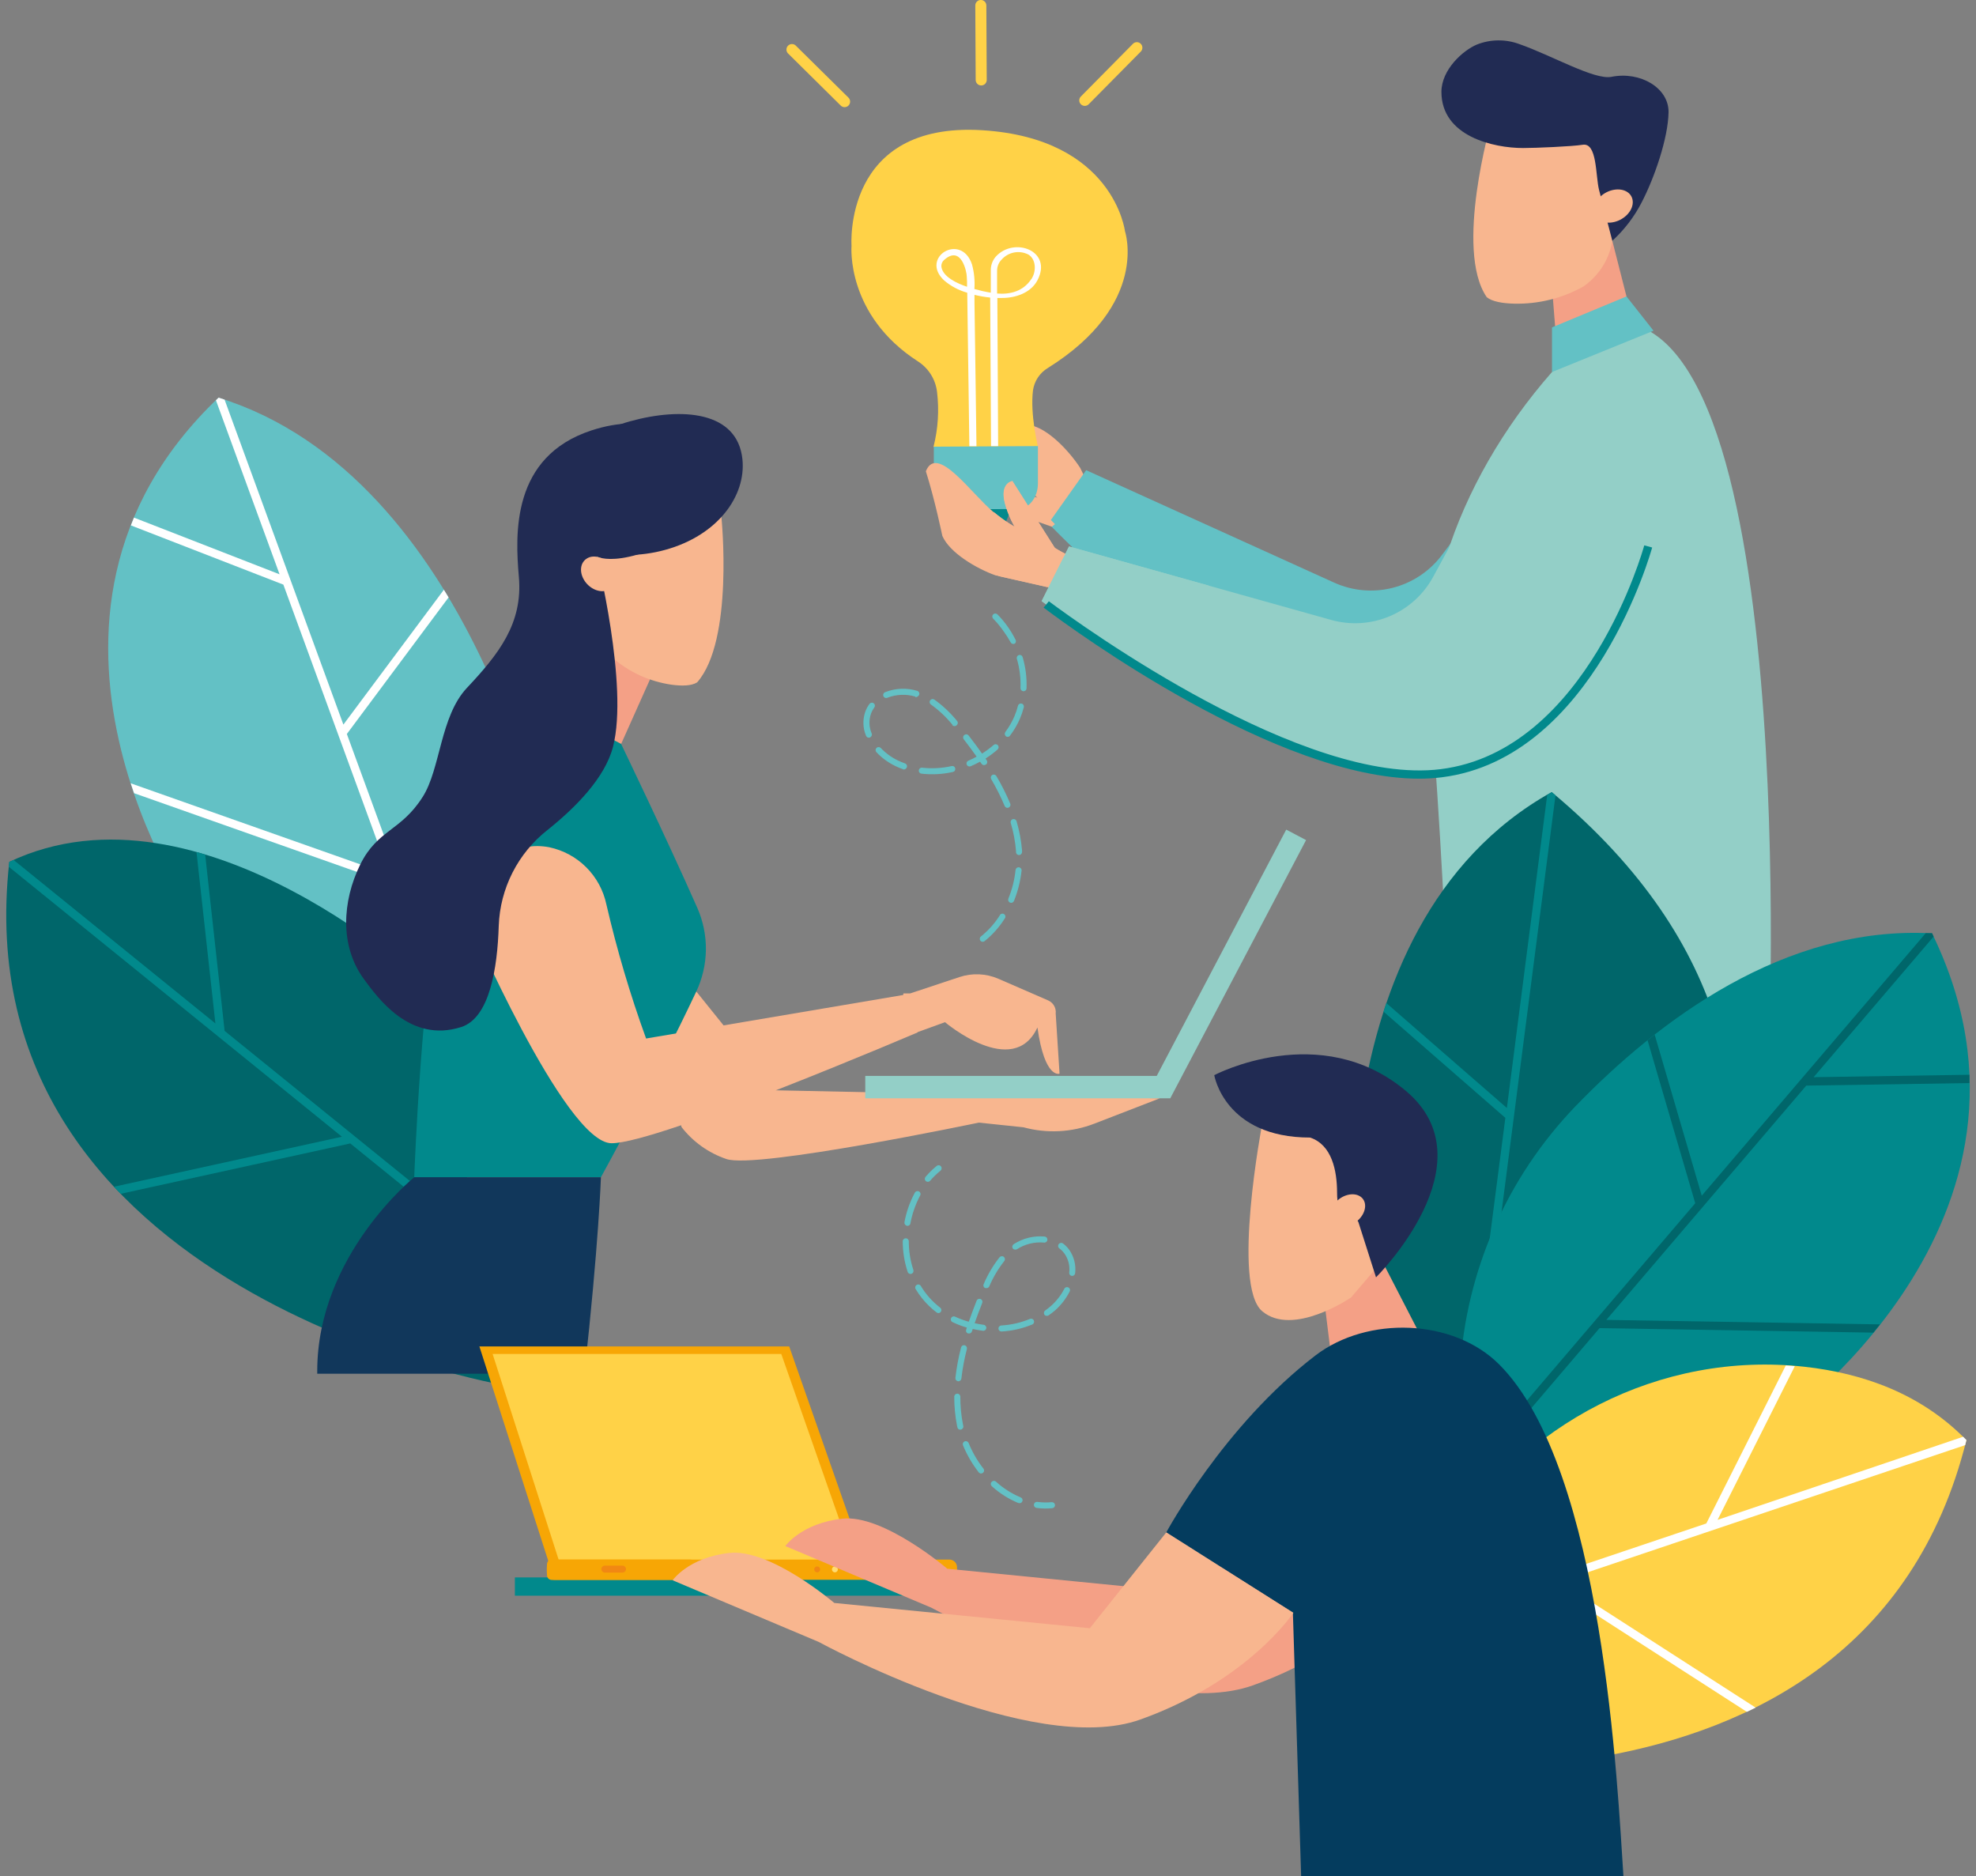 <svg width="158" height="150" viewBox="0 0 158 150" fill="none" xmlns="http://www.w3.org/2000/svg">
<rect x="0" y="0" width="158" height="150" fill="#808080" stroke="none"/>
<g clip-path="url(#clip0)">
<path d="M83.979 41.377C83.865 41.038 83.364 39.913 81.374 38.373C79.59 36.996 75.039 35.216 77.013 33.846C79.452 34.044 82.337 33.98 82.337 33.98C83.802 34.241 85.495 36.064 86.371 37.403L88.518 41.839C88.518 41.839 87.535 44.01 87.508 44.124L86.49 43.927C85.79 42.952 84.944 42.091 83.979 41.377V41.377Z" fill="#F8B68F"/>
<path d="M83.869 40.13C83.86 40.007 83.839 39.886 83.806 39.767C84.121 39.83 84.437 39.873 84.753 39.905C85.755 40.517 86.782 41.089 87.792 41.701C87.362 42.234 86.762 42.98 86.726 43.039L79.322 40.41C79.322 40.41 79.239 39.396 80.901 39.428C81.926 39.465 82.935 39.704 83.869 40.13V40.13Z" fill="#F8B68F"/>
<path d="M132.615 44.637C132.615 44.637 125.688 60.366 113.519 60.031C101.35 59.695 84.027 41.57 84.027 41.57L86.849 37.588L106.675 46.575C108.141 47.241 109.79 47.388 111.351 46.994C112.912 46.599 114.293 45.687 115.268 44.404L123.276 33.862L132.615 44.637Z" fill="#63C1C5"/>
<path d="M132.331 44.507C132.264 44.661 125.352 60.031 113.543 59.715C102.526 59.419 86.979 44.097 84.599 41.685C84.437 41.831 84.271 41.977 84.102 42.119C86.391 44.46 100.49 58.476 111.695 60.201C112.3 60.295 112.911 60.352 113.523 60.37C125.759 60.698 132.863 44.929 132.931 44.772L132.331 44.507Z" fill="#63C1C5"/>
<path d="M74.64 35.729L82.992 35.685C82.992 35.685 82.357 33.147 82.598 31.201C82.651 30.836 82.785 30.486 82.989 30.178C83.194 29.87 83.465 29.612 83.782 29.421C91.952 24.314 89.951 18.48 89.951 18.48C89.951 18.48 89.059 11.072 78.56 10.412C67.366 9.706 68.088 19.652 68.088 19.652C68.088 19.652 67.607 25.178 73.436 28.916C73.845 29.186 74.19 29.541 74.447 29.957C74.704 30.374 74.867 30.842 74.925 31.328C75.103 32.8 75.007 34.292 74.64 35.729V35.729Z" fill="#FFD247"/>
<path d="M82.992 35.662V38.65C82.992 39.767 82.274 40.686 81.378 40.694L76.302 40.718C75.41 40.718 74.676 39.814 74.668 38.693V35.709L82.992 35.662Z" fill="#63C1C5"/>
<path d="M80.853 40.694L80.289 42.064L77.131 42.08L76.433 40.718L80.853 40.694Z" fill="#01898C"/>
<path d="M82.949 22.416C84.204 20.047 81.082 18.895 79.618 20.521C79.359 20.823 79.218 21.209 79.223 21.606C79.223 22.309 79.223 23.398 79.223 23.398C78.781 23.326 78.344 23.228 77.912 23.106C77.961 22.442 77.895 21.775 77.719 21.133C76.847 18.551 73.519 20.58 75.493 22.419C76.03 22.877 76.661 23.212 77.34 23.402C77.395 27.491 77.452 31.581 77.51 35.67H78.078C78.044 33.154 78.01 30.641 77.976 28.131C77.956 26.824 77.94 25.522 77.92 24.219C77.92 24.014 77.92 23.797 77.92 23.572C78.333 23.673 78.753 23.745 79.175 23.789L79.243 35.662H79.811L79.748 23.821H80.087C81.161 23.832 82.408 23.434 82.949 22.416ZM77.324 22.925C76.535 22.66 75.382 22.135 75.272 21.322C75.263 21.224 75.276 21.125 75.312 21.033C75.347 20.942 75.404 20.859 75.477 20.793C76.882 19.526 77.305 21.8 77.301 22.084C77.324 22.364 77.332 22.644 77.324 22.925V22.925ZM82.456 22.321C81.816 23.28 80.79 23.552 79.728 23.465V21.65C79.726 21.482 79.757 21.316 79.82 21.161C79.883 21.005 79.977 20.864 80.095 20.746C80.357 20.453 80.709 20.255 81.095 20.183C81.482 20.112 81.881 20.171 82.231 20.351C82.827 20.71 82.898 21.67 82.463 22.321H82.456Z" fill="white"/>
<path d="M67.848 8.435C67.93 8.352 67.976 8.24 67.976 8.123C67.976 8.006 67.93 7.894 67.848 7.811L63.612 3.628C63.528 3.555 63.418 3.517 63.306 3.521C63.195 3.526 63.089 3.573 63.01 3.652C62.931 3.732 62.886 3.839 62.883 3.95C62.88 4.062 62.919 4.171 62.993 4.255L67.224 8.439C67.265 8.48 67.314 8.512 67.368 8.535C67.421 8.557 67.479 8.568 67.537 8.567C67.595 8.567 67.652 8.555 67.705 8.532C67.759 8.51 67.807 8.477 67.848 8.435V8.435Z" fill="#FFD247"/>
<path d="M86.427 8.336C86.385 8.295 86.352 8.247 86.33 8.193C86.308 8.14 86.296 8.082 86.296 8.024C86.296 7.966 86.308 7.909 86.33 7.855C86.352 7.802 86.385 7.753 86.427 7.713L90.61 3.481C90.694 3.407 90.803 3.368 90.915 3.371C91.027 3.374 91.133 3.42 91.213 3.499C91.293 3.577 91.34 3.683 91.344 3.795C91.349 3.907 91.311 4.016 91.238 4.101L87.054 8.332C87.013 8.374 86.965 8.407 86.911 8.43C86.857 8.453 86.799 8.465 86.741 8.465C86.683 8.465 86.625 8.454 86.571 8.432C86.517 8.41 86.468 8.377 86.427 8.336V8.336Z" fill="#FFD247"/>
<path d="M78.461 6.832C78.578 6.831 78.689 6.784 78.771 6.702C78.853 6.619 78.899 6.507 78.899 6.39L78.868 0.438C78.868 0.321 78.821 0.208 78.738 0.126C78.655 0.043 78.543 -0.004 78.426 -0.004C78.308 -0.004 78.196 0.043 78.113 0.126C78.03 0.208 77.984 0.321 77.984 0.438L78.015 6.39C78.015 6.449 78.027 6.507 78.049 6.56C78.072 6.614 78.105 6.663 78.146 6.704C78.188 6.745 78.237 6.778 78.291 6.8C78.345 6.822 78.403 6.833 78.461 6.832V6.832Z" fill="#FFD247"/>
<path d="M43.755 67.846C43.755 67.846 37.865 38.101 17.471 31.79C-1.12 49.476 15.454 73.21 15.454 73.21L37.826 87.455L43.755 67.846Z" fill="#63C1C5"/>
<path d="M35.493 47.144L27.457 57.927L17.957 31.947C17.799 31.896 17.641 31.837 17.479 31.79C17.404 31.857 17.337 31.928 17.266 31.999L22.354 45.912L10.714 41.381C10.666 41.487 10.623 41.598 10.58 41.709L10.465 42.001L22.658 46.737L31.136 69.922L10.453 62.62C10.54 62.888 10.627 63.157 10.718 63.409L31.436 70.723L37.455 87.23L37.85 87.471L38.039 86.839L27.734 58.677L35.868 47.759L35.493 47.144Z" fill="white"/>
<path d="M34.491 79.016C34.491 79.016 16.106 61.618 0.744 68.9C-3.136 103.413 40.471 110.77 40.471 110.77L34.491 79.016Z" fill="#00666A"/>
<path d="M0.744 68.9C0.744 69.034 0.716 69.164 0.704 69.294L27.339 90.873L9.115 94.871C9.293 95.061 9.474 95.266 9.656 95.436L28.006 91.41L38.41 99.837L38.221 98.822L17.961 82.414L16.405 68.316C16.177 68.245 15.944 68.177 15.711 68.114L17.223 81.818L1.087 68.746C0.973 68.797 0.858 68.844 0.744 68.9V68.9Z" fill="#01898C"/>
<path d="M124.097 22.948L124.673 30.203L131.79 30.511L128.924 19.266L124.097 22.948Z" fill="#F4A086"/>
<path d="M121.054 24.275C120.154 24.251 119.317 24.117 118.879 23.758C116.274 19.968 119.238 9.757 119.238 9.757L123.402 8.005L128.691 11.305L128.995 18.157C129.026 19.081 128.826 19.998 128.412 20.825C127.998 21.652 127.385 22.363 126.627 22.893V22.893C124.927 23.847 123.002 24.324 121.054 24.275V24.275Z" fill="#F8B68F"/>
<path d="M127.859 15.184C127.57 14.032 127.72 11.38 126.548 11.573C125.696 11.711 122.771 11.834 121.784 11.834C119.44 11.834 115.256 10.914 115.256 7.346C115.256 5.558 116.988 4.022 118.086 3.564C119.172 3.132 120.379 3.117 121.476 3.521C124.062 4.421 127.488 6.414 128.853 6.142C131.154 5.68 133.448 7.026 133.416 8.98C133.381 11.052 132.291 14.21 131.265 16.183C130.672 17.337 129.878 18.375 128.92 19.25V19.25L127.859 15.184Z" fill="#212B53"/>
<path d="M130.239 15.441C129.714 14.979 128.735 15.066 128.052 15.638C127.369 16.211 127.235 17.044 127.76 17.505C128.285 17.967 129.26 17.88 129.947 17.308C130.633 16.736 130.752 15.903 130.239 15.441Z" fill="#F8B68F"/>
<path d="M127.946 25.877C144.235 22.498 141.409 85.13 141.409 85.13L115.639 76.447C115.639 76.447 115.268 67.057 114.324 55.133C113.515 45.048 119.179 33.641 127.946 25.877Z" fill="#93CFC7"/>
<path d="M82.925 42.779C82.57 42.743 81.346 42.51 79.416 40.916C77.676 39.483 74.921 35.445 74.032 37.675C74.767 40.008 75.347 42.834 75.347 42.834C75.931 44.203 78.11 45.467 79.586 45.991L84.378 47.077C84.378 47.077 86.276 45.636 86.379 45.585L85.96 44.634C84.859 44.175 83.835 43.55 82.925 42.779V42.779Z" fill="#F8B68F"/>
<path d="M81.686 42.952C81.565 42.972 81.442 42.978 81.319 42.971C81.449 43.267 81.56 43.563 81.662 43.864C82.487 44.704 83.281 45.573 84.094 46.425C84.516 45.888 85.108 45.135 85.159 45.087L80.94 38.456C80.94 38.456 79.938 38.602 80.336 40.197C80.598 41.196 81.057 42.132 81.686 42.952Z" fill="#F8B68F"/>
<path d="M131.79 43.686C131.79 43.686 127.338 60.264 115.256 61.815C103.174 63.366 83.284 48.056 83.284 48.056L85.471 43.686L106.438 49.559C107.988 49.994 109.641 49.889 111.124 49.261C112.607 48.634 113.833 47.521 114.6 46.106L120.916 34.47L131.79 43.686Z" fill="#93CFC7"/>
<path d="M95.524 51.627C95.582 49.965 95.957 48.33 96.629 46.808L85.487 43.686L83.3 48.055C87.346 51.075 91.602 53.802 96.037 56.214C95.647 54.718 95.474 53.173 95.524 51.627V51.627Z" fill="#93CFC7"/>
<path d="M131.474 43.599C131.431 43.765 126.935 60.003 115.216 61.487C104.283 62.873 86.584 50.088 83.865 48.067C83.731 48.237 83.588 48.407 83.442 48.572C86.059 50.546 102.128 62.249 113.464 62.249C114.077 62.251 114.69 62.214 115.299 62.138C127.456 60.599 132.062 43.939 132.106 43.769L131.474 43.599Z" fill="#01898C"/>
<path d="M79.835 46.051L83.758 46.939C84.132 45.999 84.614 45.106 85.195 44.278C84.389 43.867 83.635 43.364 82.945 42.779C82.59 42.743 81.366 42.51 79.448 40.923C79.788 42.338 79.936 43.791 79.886 45.245C79.859 45.518 79.835 45.786 79.835 46.051Z" fill="#F8B68F"/>
<path d="M84.903 44.684L80.956 38.456C80.956 38.456 79.953 38.602 80.352 40.197C80.613 41.199 81.072 42.138 81.702 42.96C81.58 42.98 81.457 42.986 81.335 42.979C81.465 43.275 81.575 43.571 81.678 43.871C82.467 44.681 83.257 45.513 84.019 46.334C84.274 45.764 84.569 45.213 84.903 44.684V44.684Z" fill="#F8B68F"/>
<path d="M124.097 29.741V26.173L130.053 23.698L132.216 26.441L124.097 29.741Z" fill="#63C1C5"/>
<path d="M74.112 94.465C74.081 94.456 74.053 94.441 74.029 94.422C73.981 94.38 73.951 94.32 73.947 94.257C73.942 94.193 73.963 94.13 74.005 94.082C74.276 93.763 74.576 93.469 74.901 93.206C74.926 93.186 74.954 93.171 74.985 93.163C75.015 93.154 75.047 93.151 75.079 93.155C75.111 93.159 75.141 93.168 75.169 93.184C75.197 93.2 75.221 93.22 75.24 93.245C75.28 93.295 75.298 93.359 75.292 93.422C75.285 93.486 75.254 93.544 75.205 93.585C74.903 93.828 74.624 94.099 74.372 94.394C74.341 94.431 74.299 94.457 74.253 94.47C74.206 94.483 74.157 94.481 74.112 94.465V94.465Z" fill="#63C1C5"/>
<path d="M81.414 120.152C80.635 119.828 79.918 119.371 79.294 118.803C79.271 118.78 79.253 118.754 79.241 118.725C79.229 118.696 79.222 118.664 79.222 118.633C79.222 118.601 79.229 118.57 79.241 118.541C79.253 118.512 79.271 118.485 79.294 118.463C79.337 118.416 79.396 118.387 79.46 118.383C79.523 118.379 79.586 118.401 79.633 118.443C80.213 118.975 80.881 119.401 81.607 119.702C81.667 119.725 81.716 119.77 81.743 119.829C81.769 119.887 81.772 119.954 81.749 120.014C81.727 120.074 81.681 120.123 81.623 120.15C81.564 120.177 81.498 120.179 81.437 120.156L81.414 120.152ZM78.37 117.784C78.325 117.768 78.286 117.739 78.256 117.701C77.742 117.041 77.32 116.315 77.001 115.542C76.977 115.483 76.977 115.416 77.002 115.357C77.028 115.297 77.075 115.251 77.135 115.226C77.195 115.202 77.261 115.203 77.321 115.228C77.38 115.253 77.427 115.301 77.451 115.361C77.749 116.094 78.147 116.782 78.635 117.405C78.654 117.43 78.669 117.459 78.677 117.49C78.686 117.52 78.688 117.552 78.684 117.584C78.68 117.616 78.67 117.646 78.654 117.674C78.638 117.701 78.617 117.725 78.591 117.745C78.558 117.77 78.519 117.787 78.478 117.793C78.436 117.8 78.394 117.795 78.355 117.78L78.37 117.784ZM76.713 114.287C76.673 114.274 76.637 114.251 76.609 114.22C76.582 114.189 76.563 114.151 76.555 114.109L76.527 113.995C76.373 113.215 76.297 112.422 76.302 111.627C76.31 111.568 76.338 111.513 76.383 111.474C76.428 111.435 76.485 111.413 76.545 111.413C76.604 111.413 76.662 111.435 76.707 111.474C76.751 111.513 76.78 111.568 76.788 111.627C76.781 112.386 76.853 113.144 77.001 113.888L77.025 113.995C77.033 114.037 77.031 114.08 77.018 114.121C77.005 114.161 76.981 114.198 76.95 114.226C76.918 114.255 76.88 114.275 76.838 114.284C76.797 114.294 76.753 114.292 76.713 114.279V114.287ZM76.555 110.407C76.502 110.39 76.457 110.355 76.427 110.308C76.398 110.261 76.386 110.206 76.393 110.151C76.488 109.331 76.639 108.518 76.847 107.719C76.863 107.658 76.902 107.605 76.957 107.572C77.012 107.539 77.077 107.53 77.139 107.546C77.2 107.563 77.253 107.604 77.285 107.659C77.317 107.714 77.327 107.779 77.313 107.842C77.11 108.62 76.963 109.411 76.871 110.21C76.864 110.273 76.832 110.331 76.782 110.371C76.733 110.411 76.669 110.43 76.606 110.423L76.555 110.407ZM77.407 106.602C77.377 106.593 77.35 106.578 77.326 106.557C77.302 106.537 77.282 106.512 77.268 106.484C77.253 106.456 77.245 106.426 77.242 106.395C77.24 106.363 77.244 106.332 77.253 106.302C77.273 106.243 77.289 106.188 77.309 106.132C76.922 106.019 76.544 105.875 76.18 105.702C76.149 105.69 76.121 105.672 76.097 105.649C76.074 105.626 76.055 105.598 76.043 105.567C76.031 105.536 76.025 105.503 76.026 105.47C76.027 105.437 76.035 105.405 76.049 105.375C76.063 105.345 76.083 105.318 76.108 105.296C76.133 105.275 76.162 105.258 76.194 105.248C76.225 105.238 76.258 105.235 76.291 105.238C76.324 105.242 76.356 105.252 76.385 105.268C76.733 105.428 77.094 105.56 77.463 105.663C77.648 105.134 77.857 104.577 78.09 103.981C78.114 103.922 78.16 103.874 78.219 103.848C78.278 103.823 78.344 103.822 78.404 103.845C78.464 103.869 78.511 103.915 78.537 103.974C78.563 104.033 78.564 104.099 78.54 104.159C78.311 104.735 78.11 105.272 77.932 105.781C78.169 105.836 78.406 105.876 78.647 105.908C78.679 105.91 78.71 105.92 78.739 105.935C78.767 105.95 78.792 105.971 78.813 105.996C78.833 106.021 78.848 106.05 78.857 106.081C78.866 106.112 78.868 106.145 78.864 106.177C78.86 106.209 78.85 106.24 78.834 106.268C78.818 106.296 78.796 106.32 78.77 106.34C78.744 106.359 78.715 106.373 78.683 106.381C78.652 106.389 78.619 106.39 78.588 106.385C78.316 106.352 78.045 106.304 77.778 106.243C77.755 106.306 77.735 106.373 77.715 106.436C77.695 106.497 77.652 106.548 77.595 106.577C77.539 106.607 77.472 106.613 77.411 106.594L77.407 106.602ZM74.956 104.956C74.932 104.948 74.909 104.936 74.889 104.921C74.474 104.606 74.098 104.243 73.768 103.839C73.563 103.59 73.377 103.326 73.212 103.05C73.195 103.022 73.185 102.992 73.18 102.96C73.176 102.929 73.178 102.897 73.186 102.866C73.194 102.835 73.208 102.806 73.227 102.781C73.247 102.755 73.271 102.734 73.298 102.718C73.325 102.701 73.355 102.69 73.386 102.685C73.418 102.68 73.449 102.682 73.48 102.689C73.511 102.697 73.54 102.711 73.565 102.73C73.59 102.749 73.611 102.774 73.626 102.801C74.031 103.474 74.558 104.064 75.181 104.542C75.226 104.577 75.258 104.626 75.269 104.682C75.281 104.738 75.273 104.796 75.246 104.846C75.219 104.897 75.175 104.936 75.122 104.956C75.069 104.977 75.01 104.979 74.956 104.96V104.956ZM80.001 106.432C79.947 106.415 79.901 106.379 79.871 106.332C79.841 106.284 79.828 106.227 79.836 106.171C79.843 106.115 79.87 106.064 79.912 106.026C79.954 105.988 80.007 105.965 80.064 105.963C80.851 105.917 81.625 105.74 82.353 105.438C82.382 105.426 82.414 105.419 82.445 105.419C82.477 105.419 82.508 105.425 82.538 105.438C82.567 105.45 82.594 105.467 82.616 105.49C82.639 105.512 82.657 105.539 82.669 105.568C82.681 105.597 82.687 105.629 82.687 105.66C82.687 105.692 82.681 105.724 82.669 105.753C82.657 105.782 82.639 105.809 82.617 105.831C82.594 105.854 82.568 105.872 82.538 105.884C81.76 106.206 80.933 106.395 80.091 106.444C80.055 106.445 80.019 106.439 79.985 106.429L80.001 106.432ZM72.73 101.834C72.695 101.821 72.663 101.801 72.636 101.774C72.609 101.748 72.589 101.716 72.576 101.68C72.313 100.882 72.18 100.046 72.181 99.205C72.189 99.146 72.218 99.092 72.263 99.053C72.307 99.013 72.365 98.992 72.424 98.992C72.484 98.992 72.541 99.013 72.586 99.053C72.63 99.092 72.659 99.146 72.667 99.205C72.662 99.994 72.786 100.778 73.034 101.526C73.053 101.588 73.048 101.654 73.019 101.711C72.99 101.769 72.941 101.813 72.88 101.834C72.831 101.849 72.779 101.849 72.73 101.834V101.834ZM83.636 105.193C83.588 105.178 83.546 105.147 83.517 105.106C83.498 105.08 83.485 105.051 83.477 105.02C83.47 104.989 83.469 104.957 83.474 104.925C83.479 104.893 83.49 104.863 83.507 104.836C83.524 104.809 83.546 104.785 83.573 104.767C83.738 104.648 83.896 104.522 84.046 104.392C84.475 104.009 84.831 103.552 85.096 103.042C85.109 103.011 85.128 102.984 85.153 102.961C85.177 102.939 85.205 102.921 85.236 102.91C85.267 102.899 85.301 102.894 85.334 102.896C85.367 102.898 85.399 102.907 85.428 102.923C85.458 102.938 85.484 102.959 85.505 102.985C85.526 103.011 85.541 103.04 85.55 103.072C85.559 103.104 85.561 103.138 85.556 103.17C85.551 103.203 85.54 103.235 85.522 103.263C85.233 103.828 84.84 104.333 84.366 104.755C84.202 104.895 84.03 105.027 83.853 105.15C83.821 105.173 83.783 105.187 83.744 105.192C83.705 105.197 83.665 105.192 83.628 105.177L83.636 105.193ZM78.797 102.975H78.773C78.744 102.962 78.718 102.943 78.697 102.92C78.675 102.896 78.659 102.869 78.647 102.84C78.636 102.81 78.631 102.778 78.633 102.747C78.634 102.715 78.641 102.684 78.655 102.655C78.981 101.886 79.408 101.164 79.925 100.508C79.968 100.46 80.026 100.431 80.089 100.425C80.152 100.419 80.215 100.437 80.265 100.476C80.314 100.517 80.345 100.575 80.352 100.639C80.358 100.702 80.34 100.766 80.3 100.816C79.809 101.439 79.403 102.125 79.093 102.856C79.064 102.908 79.016 102.947 78.96 102.966C78.904 102.985 78.843 102.982 78.789 102.959L78.797 102.975ZM72.481 97.978C72.427 97.959 72.38 97.921 72.35 97.871C72.321 97.822 72.31 97.763 72.32 97.706C72.389 97.329 72.486 96.959 72.608 96.596C72.753 96.163 72.935 95.743 73.152 95.341C73.184 95.286 73.236 95.245 73.297 95.227C73.358 95.21 73.424 95.217 73.48 95.246C73.508 95.261 73.533 95.282 73.553 95.306C73.573 95.331 73.588 95.36 73.597 95.39C73.606 95.421 73.608 95.453 73.605 95.484C73.601 95.516 73.591 95.546 73.575 95.574C73.372 95.954 73.201 96.35 73.066 96.758C72.951 97.099 72.861 97.447 72.797 97.8C72.791 97.832 72.78 97.862 72.762 97.889C72.745 97.915 72.722 97.939 72.696 97.957C72.669 97.975 72.639 97.987 72.608 97.993C72.577 98 72.544 98 72.513 97.994L72.481 97.978ZM85.661 101.992C85.608 101.975 85.563 101.941 85.533 101.895C85.503 101.849 85.49 101.794 85.495 101.739C85.564 101.194 85.423 100.642 85.1 100.196C84.989 100.046 84.856 99.913 84.705 99.801C84.653 99.763 84.618 99.705 84.609 99.64C84.599 99.576 84.615 99.51 84.654 99.458C84.693 99.406 84.751 99.371 84.815 99.361C84.88 99.352 84.945 99.368 84.998 99.407C85.186 99.548 85.352 99.717 85.491 99.908C85.876 100.453 86.046 101.12 85.969 101.783C85.962 101.846 85.93 101.905 85.88 101.945C85.831 101.986 85.768 102.005 85.704 102L85.661 101.992ZM81.106 99.896C81.054 99.877 81.01 99.843 80.979 99.797C80.945 99.744 80.933 99.679 80.947 99.617C80.96 99.555 80.997 99.501 81.05 99.466C81.786 98.989 82.66 98.773 83.533 98.854C83.597 98.861 83.656 98.893 83.696 98.943C83.736 98.993 83.755 99.057 83.748 99.121C83.742 99.184 83.71 99.243 83.66 99.283C83.61 99.324 83.546 99.343 83.482 99.336C82.72 99.266 81.957 99.454 81.315 99.868C81.282 99.886 81.246 99.896 81.21 99.898C81.173 99.9 81.136 99.894 81.102 99.88L81.106 99.896Z" fill="#63C1C5"/>
<path d="M82.835 120.535C82.781 120.517 82.736 120.482 82.706 120.434C82.675 120.387 82.662 120.33 82.669 120.275C82.679 120.211 82.712 120.154 82.763 120.115C82.814 120.076 82.878 120.059 82.941 120.065C83.323 120.117 83.71 120.124 84.094 120.089C84.158 120.083 84.221 120.103 84.27 120.144C84.32 120.185 84.35 120.244 84.356 120.308C84.362 120.372 84.342 120.436 84.301 120.485C84.26 120.534 84.201 120.565 84.137 120.571C83.718 120.61 83.296 120.602 82.878 120.547L82.835 120.535Z" fill="#63C1C5"/>
<path d="M78.394 75.203C78.374 75.178 78.36 75.15 78.351 75.119C78.342 75.089 78.34 75.057 78.343 75.025C78.347 74.994 78.357 74.963 78.372 74.936C78.388 74.908 78.409 74.883 78.434 74.864C79.048 74.372 79.573 73.778 79.985 73.107C80.024 73.069 80.075 73.044 80.13 73.039C80.184 73.033 80.24 73.046 80.286 73.076C80.332 73.106 80.366 73.151 80.383 73.204C80.4 73.256 80.399 73.312 80.379 73.364C79.938 74.084 79.374 74.721 78.714 75.247V75.247C78.665 75.281 78.605 75.296 78.545 75.288C78.486 75.28 78.432 75.249 78.394 75.203V75.203ZM80.762 72.156C80.703 72.132 80.656 72.085 80.631 72.026C80.606 71.967 80.605 71.9 80.628 71.84C80.928 71.107 81.122 70.335 81.204 69.547C81.211 69.483 81.243 69.425 81.293 69.384C81.343 69.344 81.407 69.325 81.471 69.332C81.535 69.339 81.593 69.371 81.634 69.421C81.674 69.471 81.693 69.534 81.686 69.598C81.595 70.43 81.391 71.246 81.078 72.022C81.059 72.066 81.029 72.104 80.991 72.132C80.957 72.156 80.918 72.17 80.878 72.174C80.837 72.178 80.796 72.172 80.758 72.156H80.762ZM81.493 68.355C81.461 68.357 81.429 68.352 81.4 68.341C81.37 68.331 81.342 68.314 81.319 68.293C81.295 68.272 81.276 68.246 81.263 68.217C81.249 68.189 81.241 68.158 81.24 68.126V68.02C81.176 67.262 81.035 66.514 80.818 65.785C80.809 65.755 80.806 65.723 80.81 65.691C80.813 65.66 80.823 65.629 80.838 65.601C80.854 65.573 80.874 65.549 80.899 65.529C80.924 65.509 80.953 65.494 80.983 65.486C81.014 65.477 81.046 65.474 81.078 65.478C81.109 65.481 81.14 65.491 81.168 65.506C81.195 65.522 81.22 65.542 81.24 65.567C81.26 65.592 81.275 65.621 81.283 65.651C81.508 66.411 81.654 67.191 81.722 67.98V68.099C81.723 68.14 81.714 68.181 81.695 68.219C81.677 68.256 81.649 68.288 81.615 68.312C81.578 68.337 81.534 68.352 81.489 68.355H81.493ZM80.648 64.562C80.619 64.574 80.587 64.581 80.555 64.581C80.524 64.581 80.492 64.575 80.463 64.562C80.433 64.55 80.407 64.533 80.384 64.51C80.362 64.488 80.344 64.461 80.332 64.432C80.021 63.693 79.661 62.975 79.255 62.285C79.223 62.229 79.214 62.163 79.23 62.101C79.246 62.039 79.286 61.986 79.341 61.953C79.396 61.921 79.462 61.913 79.523 61.929C79.584 61.945 79.637 61.985 79.669 62.04C80.09 62.749 80.46 63.486 80.778 64.246C80.8 64.297 80.803 64.355 80.787 64.408C80.771 64.461 80.737 64.507 80.691 64.538C80.678 64.55 80.662 64.559 80.644 64.562H80.648ZM78.816 61.124C78.79 61.142 78.76 61.154 78.729 61.16C78.698 61.167 78.666 61.167 78.635 61.16C78.603 61.154 78.574 61.142 78.547 61.124C78.521 61.106 78.499 61.084 78.481 61.057L78.367 60.891C78.127 61.023 77.88 61.143 77.628 61.25C77.599 61.265 77.567 61.273 77.535 61.275C77.502 61.276 77.469 61.271 77.439 61.26C77.408 61.248 77.38 61.231 77.357 61.208C77.333 61.186 77.314 61.159 77.302 61.129C77.289 61.099 77.282 61.067 77.282 61.034C77.282 61.001 77.289 60.969 77.302 60.939C77.314 60.909 77.333 60.882 77.357 60.86C77.38 60.837 77.408 60.82 77.439 60.808C77.662 60.715 77.879 60.608 78.09 60.489C77.778 60.047 77.439 59.589 77.06 59.099C77.021 59.047 77.004 58.981 77.013 58.916C77.022 58.852 77.057 58.793 77.109 58.754C77.162 58.715 77.228 58.698 77.292 58.707C77.357 58.716 77.415 58.751 77.455 58.803C77.849 59.312 78.201 59.786 78.524 60.244C78.849 60.039 79.158 59.809 79.448 59.557C79.471 59.536 79.499 59.519 79.529 59.508C79.558 59.498 79.59 59.493 79.622 59.495C79.653 59.497 79.684 59.505 79.713 59.519C79.741 59.533 79.767 59.553 79.787 59.577C79.83 59.624 79.851 59.687 79.848 59.751C79.844 59.814 79.815 59.874 79.768 59.916C79.464 60.183 79.141 60.425 78.801 60.642L78.899 60.789C78.935 60.842 78.948 60.907 78.936 60.969C78.924 61.032 78.888 61.087 78.836 61.124H78.816ZM80.439 58.858C80.387 58.82 80.353 58.763 80.344 58.699C80.334 58.636 80.35 58.571 80.387 58.519C80.676 58.132 80.918 57.712 81.11 57.268C81.226 56.992 81.322 56.709 81.398 56.419C81.414 56.357 81.454 56.305 81.509 56.272C81.564 56.24 81.63 56.231 81.692 56.248C81.754 56.264 81.806 56.304 81.839 56.359C81.871 56.414 81.88 56.48 81.864 56.541C81.783 56.854 81.679 57.16 81.552 57.457C81.344 57.937 81.079 58.391 80.762 58.807C80.744 58.833 80.721 58.855 80.694 58.871C80.667 58.888 80.637 58.899 80.605 58.904C80.574 58.908 80.542 58.907 80.512 58.899C80.481 58.891 80.452 58.877 80.427 58.858H80.439ZM76.196 61.712C75.375 61.897 74.529 61.944 73.693 61.85C73.66 61.848 73.629 61.84 73.599 61.825C73.57 61.81 73.544 61.79 73.523 61.765C73.502 61.74 73.486 61.711 73.477 61.679C73.467 61.648 73.464 61.615 73.468 61.582C73.472 61.55 73.482 61.518 73.499 61.49C73.515 61.462 73.537 61.437 73.563 61.417C73.589 61.398 73.619 61.383 73.651 61.376C73.683 61.368 73.716 61.367 73.748 61.373C74.532 61.459 75.324 61.415 76.093 61.242C76.124 61.236 76.156 61.235 76.187 61.24C76.218 61.245 76.248 61.257 76.275 61.274C76.301 61.29 76.325 61.312 76.343 61.338C76.361 61.364 76.374 61.393 76.381 61.424C76.39 61.471 76.385 61.52 76.368 61.564C76.35 61.609 76.321 61.648 76.282 61.677C76.254 61.693 76.224 61.705 76.192 61.712H76.196ZM81.832 55.259C81.8 55.258 81.769 55.251 81.74 55.237C81.712 55.224 81.686 55.206 81.664 55.183C81.642 55.16 81.626 55.132 81.614 55.103C81.603 55.073 81.598 55.042 81.599 55.01C81.628 54.222 81.531 53.435 81.311 52.677C81.3 52.647 81.296 52.614 81.298 52.581C81.301 52.549 81.31 52.517 81.325 52.488C81.34 52.459 81.36 52.433 81.385 52.413C81.411 52.392 81.44 52.376 81.471 52.367C81.503 52.358 81.535 52.355 81.568 52.359C81.6 52.364 81.632 52.374 81.66 52.391C81.688 52.407 81.713 52.429 81.732 52.455C81.751 52.481 81.765 52.511 81.773 52.543C82.009 53.35 82.113 54.19 82.081 55.03C82.08 55.067 82.07 55.104 82.052 55.137C82.034 55.17 82.009 55.198 81.978 55.219C81.935 55.248 81.884 55.262 81.832 55.259V55.259ZM72.213 61.495C72.006 61.425 71.803 61.341 71.605 61.246C71.034 60.973 70.518 60.597 70.082 60.137C70.037 60.092 70.011 60.03 70.011 59.966C70.011 59.901 70.037 59.84 70.082 59.794C70.127 59.749 70.189 59.724 70.253 59.724C70.317 59.724 70.379 59.749 70.425 59.794C70.82 60.211 71.288 60.552 71.806 60.8C71.989 60.886 72.176 60.963 72.367 61.029C72.427 61.052 72.475 61.096 72.502 61.154C72.53 61.211 72.533 61.277 72.513 61.337C72.495 61.385 72.464 61.426 72.422 61.456C72.394 61.481 72.361 61.499 72.324 61.508C72.288 61.518 72.25 61.519 72.213 61.511V61.495ZM76.16 57.943C75.66 57.327 75.08 56.782 74.435 56.321C74.383 56.284 74.347 56.228 74.336 56.165C74.325 56.102 74.339 56.037 74.376 55.985C74.413 55.933 74.469 55.897 74.531 55.886C74.594 55.875 74.659 55.889 74.712 55.926C75.389 56.413 76 56.988 76.527 57.635C76.548 57.659 76.563 57.687 76.573 57.717C76.582 57.747 76.586 57.779 76.584 57.81C76.581 57.842 76.572 57.873 76.558 57.901C76.543 57.929 76.524 57.954 76.499 57.974C76.476 57.998 76.448 58.017 76.418 58.03C76.387 58.043 76.354 58.049 76.32 58.049C76.287 58.048 76.254 58.04 76.224 58.026C76.193 58.012 76.166 57.992 76.144 57.966L76.16 57.943ZM81.133 51.458C81.076 51.485 81.01 51.489 80.949 51.468C80.888 51.448 80.838 51.404 80.81 51.347C80.636 51.034 80.442 50.732 80.23 50.443C79.987 50.091 79.713 49.761 79.412 49.457C79.39 49.434 79.373 49.407 79.361 49.378C79.349 49.349 79.343 49.317 79.343 49.285C79.343 49.254 79.349 49.222 79.362 49.193C79.374 49.164 79.392 49.137 79.414 49.115C79.437 49.093 79.464 49.075 79.493 49.063C79.522 49.051 79.554 49.045 79.585 49.045C79.617 49.046 79.649 49.052 79.678 49.064C79.707 49.077 79.734 49.095 79.756 49.117C80.077 49.442 80.369 49.795 80.628 50.171C80.844 50.485 81.037 50.813 81.208 51.154C81.235 51.206 81.241 51.266 81.227 51.323C81.212 51.379 81.178 51.429 81.129 51.462L81.133 51.458ZM69.564 58.957C69.505 58.981 69.438 58.98 69.379 58.955C69.32 58.929 69.273 58.882 69.249 58.823C68.99 58.208 68.969 57.519 69.19 56.889C69.27 56.668 69.383 56.461 69.525 56.273C69.543 56.247 69.567 56.226 69.594 56.209C69.621 56.192 69.651 56.181 69.682 56.177C69.713 56.172 69.745 56.173 69.776 56.181C69.806 56.189 69.835 56.203 69.861 56.222C69.912 56.26 69.946 56.316 69.955 56.379C69.965 56.442 69.949 56.506 69.912 56.557C69.8 56.71 69.709 56.877 69.644 57.055C69.464 57.569 69.484 58.133 69.699 58.633C69.719 58.684 69.722 58.74 69.706 58.793C69.69 58.845 69.657 58.891 69.612 58.922L69.564 58.957ZM73.196 55.689C72.463 55.47 71.679 55.501 70.966 55.776C70.936 55.79 70.903 55.799 70.87 55.8C70.837 55.802 70.804 55.796 70.773 55.784C70.742 55.773 70.714 55.754 70.69 55.731C70.667 55.708 70.648 55.68 70.636 55.649C70.624 55.618 70.618 55.585 70.619 55.552C70.62 55.519 70.628 55.486 70.642 55.456C70.657 55.426 70.677 55.399 70.702 55.378C70.727 55.356 70.756 55.34 70.788 55.33C71.602 55.01 72.501 54.974 73.338 55.227C73.369 55.236 73.397 55.251 73.422 55.272C73.447 55.292 73.468 55.317 73.483 55.345C73.498 55.373 73.507 55.404 73.51 55.436C73.513 55.468 73.51 55.501 73.5 55.531C73.483 55.582 73.449 55.627 73.405 55.657C73.376 55.687 73.341 55.709 73.301 55.72C73.262 55.732 73.22 55.733 73.18 55.724L73.196 55.689Z" fill="#63C1C5"/>
<path d="M51.972 54.316L48.989 60.986L44.126 56.609L47.556 46.891L51.972 54.316Z" fill="#F4A086"/>
<path d="M53.701 54.738C54.514 54.848 55.28 54.84 55.742 54.552C58.698 51.205 57.684 41.345 57.684 41.345L54.222 38.365L48.933 40.832L47.556 46.252C47.188 48.039 47.694 51.173 48.913 52.531C50.261 53.717 51.925 54.484 53.701 54.738Z" fill="#F8B68F"/>
<path d="M54.495 90.1C55.414 91.286 56.662 92.175 58.083 92.657C60.471 93.478 78.268 89.745 78.268 89.745L81.84 90.12C83.711 90.63 85.696 90.527 87.504 89.828L92.738 87.803L62.034 87.163L50.279 72.559L54.495 90.1Z" fill="#F8B68F"/>
<path d="M44.126 56.608C44.126 56.608 37.021 65.687 35.375 71.67C33.729 77.654 33.122 94.113 33.122 94.113H48.049C48.049 94.113 52.336 86.342 55.663 79.292C56.16 78.246 56.426 77.105 56.443 75.948C56.459 74.79 56.225 73.642 55.758 72.582C53.319 67.056 49.66 59.466 49.66 59.466L44.126 56.608Z" fill="#01898C"/>
<path d="M46.723 109.819C47.88 99.415 48.049 94.114 48.049 94.114H33.121C33.121 94.114 25.366 100.35 25.366 109.61V109.819H46.723Z" fill="#11375B"/>
<path d="M93.574 87.802H69.186V86.01H92.493L102.846 66.322L104.433 67.159L93.574 87.802Z" fill="#93CFC7"/>
<path d="M37.368 73.261C37.368 73.261 45.156 91.394 48.902 91.394C52.648 91.394 73.374 82.533 73.374 82.533L72.825 79.439L51.661 83.022C50.386 79.513 49.325 75.929 48.483 72.29C48.245 71.17 47.686 70.143 46.876 69.334C46.065 68.525 45.037 67.968 43.917 67.732C38.912 66.788 37.368 73.261 37.368 73.261Z" fill="#F8B68F"/>
<path d="M47.706 44.483C47.706 44.483 50.015 45.88 57.084 41.326C58.169 41.61 56.44 31.419 47.291 34.41C40.885 36.506 41.193 42.699 41.489 46.137C41.809 49.839 39.879 52.287 37.333 54.994C35.197 57.268 35.229 61.448 33.804 63.697C32.056 66.46 30.196 66.303 28.807 69.109C27.355 72.049 27.157 75.641 29.103 78.278C30.208 79.778 32.79 83.409 36.871 82.107C39.16 81.384 39.776 77.37 39.879 74.015C39.932 72.533 40.308 71.08 40.98 69.757C41.653 68.435 42.605 67.275 43.77 66.358C45.969 64.605 48.373 62.206 49.016 59.699C50.279 54.805 47.706 44.483 47.706 44.483Z" fill="#212B53"/>
<path d="M46.877 44.681C47.421 44.286 48.286 44.535 48.811 45.194C49.336 45.853 49.316 46.702 48.771 47.081C48.227 47.459 47.358 47.227 46.837 46.563C46.316 45.9 46.332 45.06 46.877 44.681Z" fill="#F8B68F"/>
<path d="M84.413 81.025C84.438 80.809 84.393 80.59 84.284 80.401C84.176 80.212 84.009 80.063 83.809 79.976L79.835 78.247C78.849 77.819 77.74 77.77 76.72 78.109L72.773 79.419H72.237L71.814 83.094C72.604 82.802 73.065 82.624 73.065 82.624L75.56 81.716C75.56 81.716 81.007 86.33 82.953 82.139C83.537 86.291 84.721 85.833 84.721 85.833L84.413 81.025Z" fill="#F8B68F"/>
<path d="M44.193 40.915C44.982 43.749 49.008 45.111 53.2 43.955C57.392 42.798 59.661 39.652 59.365 36.724C58.971 32.879 54.554 32.524 50.362 33.684C46.17 34.845 43.411 38.077 44.193 40.915Z" fill="#212B53"/>
<path d="M108.4 104.238C108.4 104.238 104.658 74.138 124.073 63.323C153.463 87.794 129.323 116.628 129.323 116.628L108.4 104.238Z" fill="#00666A"/>
<path d="M124.073 63.323L124.377 63.579L119.787 99.024L138.338 86.658C138.374 86.906 138.405 87.151 138.433 87.396L119.672 99.9L118.346 110.123L117.727 109.756L120.367 89.365L110.622 80.871C110.693 80.642 110.768 80.413 110.847 80.185L120.489 88.576L123.714 63.548L124.073 63.335V63.323Z" fill="#01898C"/>
<path d="M125.933 88.481C132.611 81.562 142.719 73.96 154.486 74.615C165.719 97.615 141.973 114.046 141.973 114.046L116.108 119.596L116.74 109.531C117.206 101.645 120.465 94.183 125.933 88.481V88.481Z" fill="#01898C"/>
<path d="M132.307 82.711L136.072 95.586L153.98 74.6H154.485L154.612 74.872L145.016 86.113L157.477 85.92V86.271V86.583L144.428 86.788L128.443 105.517L150.321 105.876C150.144 106.101 149.97 106.322 149.792 106.535L127.898 106.176L116.542 119.493L116.104 119.584L116.144 118.929L135.551 96.19L131.739 83.165L132.307 82.711Z" fill="#00666A"/>
<path d="M144.275 109.262C149.011 109.783 153.641 111.441 157.233 115.128C148.869 148.729 105.526 140.468 105.526 140.468L115.639 123.673C121.622 113.758 132.773 107.995 144.275 109.262Z" fill="#FFD247"/>
<path d="M157.233 115.132L157.134 115.527L124.729 126.44L140.379 136.513L139.68 136.853L123.92 126.701L111.265 130.964L111.794 130.08L136.436 121.791L142.791 109.16L143.513 109.215L137.336 121.503L156.968 114.86L157.233 115.12V115.132Z" fill="white"/>
<path d="M81.37 126.104H41.169V127.565H81.37V126.104Z" fill="#01898C"/>
<path d="M38.331 107.636H63.103L69.34 125.434H44.047L38.331 107.636Z" fill="#F7A605"/>
<path d="M39.389 108.24H62.471L68.282 124.826H44.714L39.389 108.24Z" fill="#FFD247"/>
<path d="M75.907 124.676H44.339C43.999 124.676 43.723 124.951 43.723 125.292V125.678C43.723 126.018 43.999 126.294 44.339 126.294H75.907C76.248 126.294 76.523 126.018 76.523 125.678V125.292C76.523 124.951 76.248 124.676 75.907 124.676Z" fill="#F7A605"/>
<path d="M44.098 124.676H55.15C55.325 124.676 55.492 124.745 55.616 124.869C55.739 124.992 55.809 125.16 55.809 125.335V125.635C55.812 125.809 55.746 125.977 55.626 126.103C55.505 126.229 55.34 126.302 55.166 126.306H44.114C44.014 126.306 43.919 126.266 43.849 126.196C43.778 126.126 43.739 126.03 43.739 125.931V125.059C43.737 124.961 43.773 124.865 43.84 124.794C43.907 124.722 44 124.68 44.098 124.676V124.676Z" fill="#F7A605"/>
<path d="M66.995 125.461C66.995 125.508 66.981 125.554 66.955 125.593C66.929 125.632 66.892 125.662 66.849 125.68C66.806 125.698 66.758 125.703 66.712 125.694C66.666 125.685 66.624 125.662 66.591 125.629C66.558 125.596 66.535 125.554 66.526 125.508C66.517 125.462 66.522 125.414 66.54 125.371C66.557 125.328 66.588 125.291 66.627 125.265C66.666 125.238 66.712 125.225 66.758 125.225C66.789 125.225 66.82 125.231 66.849 125.243C66.878 125.255 66.904 125.272 66.926 125.294C66.948 125.316 66.965 125.342 66.977 125.371C66.989 125.4 66.995 125.43 66.995 125.461V125.461Z" fill="#FFDB71"/>
<path d="M65.578 125.461C65.578 125.508 65.564 125.554 65.538 125.593C65.512 125.632 65.475 125.662 65.432 125.68C65.388 125.698 65.341 125.703 65.295 125.694C65.249 125.685 65.207 125.662 65.174 125.629C65.141 125.596 65.118 125.554 65.109 125.508C65.1 125.462 65.104 125.414 65.122 125.371C65.14 125.328 65.171 125.291 65.21 125.265C65.248 125.238 65.294 125.225 65.341 125.225C65.372 125.225 65.403 125.231 65.432 125.243C65.46 125.255 65.487 125.272 65.508 125.294C65.531 125.316 65.548 125.342 65.56 125.371C65.572 125.4 65.578 125.43 65.578 125.461V125.461Z" fill="#F18813"/>
<path d="M52.3 125.718H50.891C50.817 125.718 50.745 125.688 50.693 125.636C50.64 125.583 50.611 125.512 50.611 125.437V125.437C50.612 125.364 50.642 125.294 50.694 125.242C50.747 125.19 50.817 125.161 50.891 125.161H52.3C52.374 125.161 52.444 125.19 52.497 125.242C52.549 125.294 52.579 125.364 52.58 125.437V125.437C52.58 125.512 52.551 125.583 52.498 125.636C52.446 125.688 52.374 125.718 52.3 125.718V125.718Z" fill="#F7A605"/>
<path d="M49.774 125.718H48.365C48.291 125.718 48.219 125.688 48.167 125.636C48.114 125.583 48.085 125.512 48.085 125.437V125.437C48.086 125.364 48.116 125.294 48.168 125.242C48.221 125.19 48.291 125.161 48.365 125.161H49.774C49.848 125.161 49.918 125.19 49.971 125.242C50.023 125.294 50.053 125.364 50.054 125.437V125.437C50.054 125.512 50.025 125.583 49.972 125.636C49.92 125.688 49.848 125.718 49.774 125.718V125.718Z" fill="#F18813"/>
<path d="M105.992 104.822L106.671 110.304L113.511 106.626L109.753 99.339L105.992 104.822Z" fill="#F4A086"/>
<path d="M100.924 89.847C100.924 89.847 98.461 102.738 100.924 104.822C103.387 106.906 108.029 103.725 108.029 103.725L113.499 97.334L104.745 89.835L100.924 89.847Z" fill="#F8B68F"/>
<path d="M97.091 85.951C97.091 85.951 97.912 90.94 104.757 90.94C106.505 91.524 106.904 93.589 106.912 95.317C106.912 97.319 107.547 95.981 108.613 97.686L110.026 102.114C110.026 102.114 119.258 92.961 112.418 87.214C105.577 81.467 97.091 85.951 97.091 85.951Z" fill="#212B53"/>
<path d="M102.294 119.766L96.18 127.431L75.746 125.41C75.746 125.41 70.638 121.044 67.354 121.408C64.07 121.771 62.795 123.598 62.795 123.598L74.471 128.524C74.471 128.524 91.53 137.827 100.194 134.729C108.858 131.63 112.43 126.195 112.43 126.195L102.294 119.766Z" fill="#F4A086"/>
<path d="M108.747 95.638C108.198 95.29 107.314 95.519 106.773 96.143C106.232 96.766 106.236 97.556 106.773 97.899C107.31 98.243 108.206 98.017 108.747 97.39C109.288 96.762 109.295 95.981 108.747 95.638Z" fill="#F8B68F"/>
<path d="M104.038 149.988H129.809C129.347 143.12 128.23 117.445 119.878 109.081C116.199 105.398 109.335 105.193 105.199 108.347C97.869 113.944 93.255 122.505 93.255 122.505L103.379 128.931L104.038 149.988Z" fill="#043C5E"/>
<path d="M93.255 122.505L87.141 130.166L66.707 128.145C66.707 128.145 61.599 123.78 58.315 124.147C55.031 124.514 53.784 126.334 53.784 126.334L65.46 131.259C65.46 131.259 82.519 140.567 91.183 137.464C99.846 134.362 103.418 128.931 103.418 128.931L93.255 122.505Z" fill="#F8B68F"/>
</g>
<defs>
<clipPath id="clip0">
<rect width="157.002" height="150" fill="white" transform="translate(0.499)"/>
</clipPath>
</defs>
</svg>
